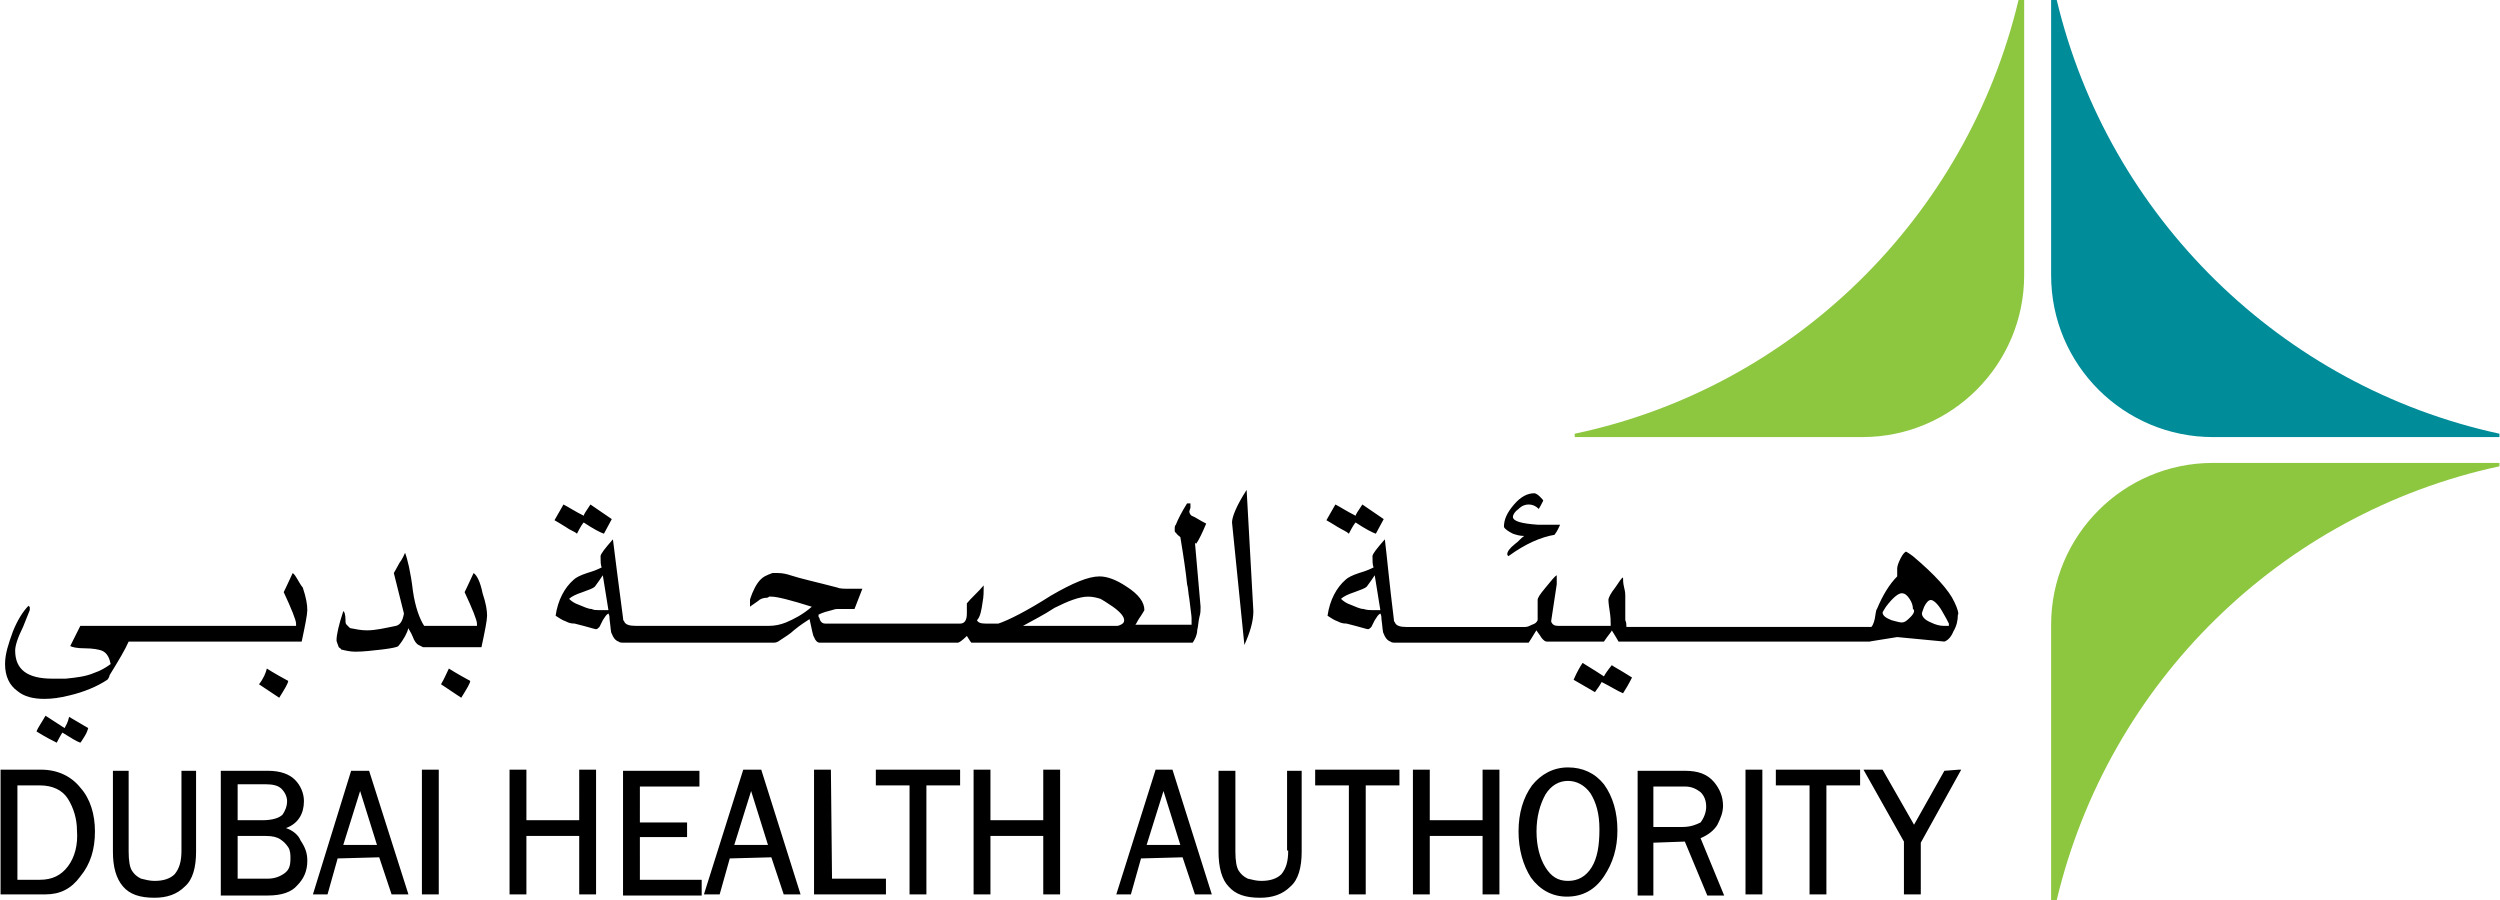 <svg xmlns="http://www.w3.org/2000/svg" viewBox="0 0 222.4 80.1" width="2500" height="900"><path d="M5.7 64.8L4 63.7c-.4.7-.7 1.1-.8 1.4.8.5 1.4.8 1.8 1 .3-.6.5-.9.5-.9.8.5 1.3.8 1.6.9.1-.1.2-.3.4-.6s.3-.7.3-.7l-1.7-1c-.1.5-.3.8-.4 1zM23 60.9l1.8 1.2c.5-.8.8-1.3.8-1.5-1.3-.7-1.9-1.1-1.9-1.1-.1.4-.3.9-.7 1.4zm3-9.9c-.5 1.1-.8 1.7-.8 1.7.7 1.5 1.1 2.5 1.1 2.8v.2H7.1l-.9 1.8c.2.1.6.2 1.3.2s1.2.1 1.5.2c.5.2.7.7.8 1.2-.4.3-.9.6-1.5.8-.7.3-1.5.4-2.5.5H4.6c-2.2 0-3.3-.8-3.3-2.5 0-.4.2-1.1.7-2.1l.6-1.5V54s-.1 0-.1-.1c-.5.5-1 1.3-1.4 2.3-.4 1.1-.7 2-.7 2.9 0 1.1.4 1.9 1.1 2.4.6.5 1.4.7 2.4.7.7 0 1.4-.1 2.2-.3 1.3-.3 2.5-.8 3.4-1.4.1-.1.2-.3.2-.4.8-1.3 1.4-2.3 1.7-3h15.4c.3-1.4.5-2.4.5-2.8 0-.5-.1-1.1-.4-2-.4-.5-.6-1.1-.9-1.3zm16.1 0c-.5 1.1-.8 1.7-.8 1.7.7 1.5 1.1 2.5 1.1 2.8v.2h-4.7c-.4-.6-.8-1.7-1-3.1-.2-1.7-.5-2.9-.7-3.4-.1.2-.2.5-.5.9-.2.4-.4.7-.5.9l.9 3.6c-.1.6-.3 1-.7 1.1-1 .2-1.8.4-2.6.4-.5 0-1-.1-1.5-.2l-.3-.3c-.1-.1-.1-.2-.1-.4 0-.5-.1-.8-.2-.8-.4 1.2-.6 2.1-.6 2.6 0 .1.1.3.2.6.1.1.2.1.2.2.4.1.8.2 1.3.2.7 0 1.5-.1 2.4-.2.8-.1 1.3-.2 1.4-.3.5-.6.8-1.2.9-1.6 0 .1.2.3.4.8.1.3.3.6.5.7l.4.2h5.2c.3-1.4.5-2.4.5-2.8 0-.5-.1-1.1-.4-2-.2-1-.5-1.6-.8-1.8zm-2.9 9.9l1.8 1.2c.5-.8.8-1.3.8-1.5-1.3-.7-1.9-1.1-1.9-1.1-.2.4-.4.9-.7 1.4zm12.1-13.4c.3-.6.5-.9.6-1 .9.6 1.5.9 1.8 1l.7-1.3-1.9-1.3c-.4.6-.6.9-.6 1-.8-.4-1.4-.8-1.8-1l-.8 1.4c.2.1.5.3 1 .6.4.3.8.4 1 .6zm56-.9c-.6-.3-1-.6-1.3-.7-.1-.1-.2-.2-.2-.4l.1-.3v-.4h-.3c-.5.8-.8 1.4-1 1.9-.1.1-.1.2-.1.4s0 .3.1.3c.1.2.3.3.4.4.3 1.8.5 3.2.6 4.2.1.3.1.8.2 1.3.1.9.2 1.5.2 1.7v.6h-5c.1-.1.2-.4.5-.8.2-.3.3-.5.3-.5 0-.7-.5-1.4-1.6-2.1-.9-.6-1.7-.9-2.4-.9-1 0-2.4.6-4.3 1.7-2.2 1.4-3.8 2.2-4.7 2.5h-1.1c-.5 0-.7-.1-.8-.3.3-.3.4-.9.5-1.6.1-.5.1-1 .1-1.5-.5.6-1.1 1.1-1.5 1.6v.9c0 .6-.2.9-.6.9h-12c-.2 0-.4-.1-.5-.4 0-.1-.1-.2-.1-.2v-.2c.4-.2.8-.3 1.2-.4.3-.1.4-.1.5-.1H76l.7-1.8h-1c-.6 0-1 0-1.2-.1-1.9-.5-3.3-.8-4.2-1.1-.3-.1-.7-.2-1.1-.2h-.5c-.3.1-.5.2-.7.3-.5.3-.8.8-1.1 1.5-.1.3-.2.5-.2.6v.6c.1-.1.3-.2.7-.5.2-.2.5-.3.8-.3 0 0 .1 0 .2-.1h.2c.5 0 1.7.3 3.6.9-.8.7-1.6 1.1-2.3 1.4-.5.2-1 .3-1.5.3H56.5c-.5 0-.9-.1-1-.4-.1-.1-.1-.2-.1-.3-.4-3-.7-5.4-.9-7-.7.8-1.1 1.3-1.1 1.5 0 .4 0 .8.1 1-.2.1-.6.3-1.3.5-.6.2-1 .4-1.2.6-.8.7-1.4 1.8-1.6 3.2.3.2.6.4.9.5.2.1.4.2.8.2 1.2.3 1.8.5 1.9.5s.2-.1.3-.2l.3-.6c.2-.3.3-.5.5-.6.1.2.1.3.1.5.1.7.1 1.2.2 1.3.1.3.3.6.6.7.1.1.3.1.4.1h13.4c.1 0 .2 0 .4-.1.6-.4 1.1-.7 1.4-1 .6-.5 1.1-.8 1.4-1 .2.9.3 1.5.4 1.6.1.3.3.5.5.5h12.3c.1 0 .4-.2.8-.6.2.3.3.5.4.6h19.7c.2-.3.4-.7.4-1.1.1-.4.1-.8.2-1.2.1-.3.1-.6.1-.9l-.5-5.7.1.1c.3-.4.6-1.1.9-1.8zm-54.1 7.7c-.2 0-.4 0-.6-.1-.3 0-.7-.2-1.2-.4-.3-.1-.6-.3-.8-.5.2-.2.6-.4 1.2-.6.5-.2.9-.3 1.1-.5.3-.4.5-.7.7-1l.5 3.1h-.9zm46.5 1.3c-.2.1-.3.1-.3.1H91c.9-.5 1.9-1 2.8-1.6 1.2-.6 2.2-1 3-1 .4 0 .8.1 1.1.2.2.1.5.3 1.1.7.7.5 1 .9 1 1.2 0 .2-.1.3-.3.4zm9.9-9.1l1.1 10.9c.5-1.1.8-2.1.8-3l-.6-10.8c-.9 1.4-1.3 2.4-1.3 2.9zm10.4 1c.3-.6.5-.9.6-1 .9.6 1.5.9 1.8 1l.7-1.3-1.9-1.3c-.4.6-.6.9-.6 1-.8-.4-1.4-.8-1.8-1l-.8 1.4c.2.1.5.3 1 .6s.8.4 1 .6zm14.6 0c.3.1.6.2 1 .2-.3.2-.5.5-.8.7-.5.4-.7.7-.7.9 0 .1 0 .1.1.2 1.5-1.1 2.9-1.7 4.1-1.9.3-.4.4-.7.5-.9h-2c-1.4-.1-2.2-.3-2.2-.7 0-.2.2-.5.5-.7.3-.3.6-.4.9-.4s.6.1.9.4c.3-.5.4-.8.4-.7 0-.1-.1-.2-.3-.4s-.4-.3-.5-.3c-.6 0-1.2.3-1.8 1s-.9 1.3-.9 2c.1.2.4.4.8.6zm8.1 12.7c-.9-.6-1.6-1-1.9-1.2-.2.3-.5.8-.8 1.5l1.9 1.1c.3-.4.5-.7.6-.9.8.4 1.4.8 1.9 1 .2-.3.5-.8.8-1.4-1.1-.7-1.7-1-1.8-1.1-.4.5-.6.8-.7 1zm31.2-6.6c-.5-1.1-1.8-2.5-3.7-4.1-.4-.3-.6-.4-.6-.4-.1 0-.3.2-.5.6s-.3.7-.3.9v.7c-.7.7-1.3 1.7-1.8 2.9-.1.1-.1.4-.2.9-.1.4-.2.6-.3.7h-21.8c0-.2 0-.4-.1-.6V53c0-.1 0-.3-.1-.7s-.1-.7-.1-.9c-.1 0-.3.3-.7.9-.4.5-.6.9-.6 1.1 0 0 0 .3.1.9s.1 1 .1 1.2v.2h-4.7c-.3 0-.5-.1-.6-.4l.5-3.3v-.8c-.2.1-.5.5-1 1.1s-.7.9-.7 1.1v1.8c-.1.2-.2.3-.5.4-.2.1-.4.2-.6.2h-10.6c-.5 0-.9-.1-1-.4-.1-.1-.1-.2-.1-.3-.4-3.2-.6-5.5-.8-7.1-.7.8-1.1 1.3-1.1 1.5 0 .4 0 .8.1 1-.2.1-.6.3-1.3.5-.6.2-1 .4-1.2.6-.8.7-1.4 1.8-1.6 3.2.3.2.6.4.9.5.2.1.4.2.8.2 1.2.3 1.8.5 1.9.5s.2-.1.3-.2l.3-.6c.2-.3.3-.5.5-.6.1.2.1.3.1.5.1.7.1 1.2.2 1.3.1.3.3.6.6.7.1.1.3.1.4.1H136c.4-.6.6-1 .7-1.1.1.2.3.4.4.6.2.3.4.4.5.4h5.1c.4-.6.7-.9.7-1 .3.5.5.8.6 1h22.4c-.2 0 .6-.1 2.4-.4l4.2.4c.3-.1.6-.4.8-.9.3-.5.4-1 .4-1.5.1 0 0-.5-.3-1.1zm-51.9.7c-.1 0-.4 0-.7-.1-.3 0-.7-.2-1.2-.4-.3-.1-.6-.3-.8-.5.2-.2.6-.4 1.2-.6.5-.2.9-.3 1.1-.5.3-.4.5-.7.7-1l.5 3.1h-.8zm48 .6c-.3.3-.5.5-.8.5-.2 0-.5-.1-.9-.2-.5-.2-.8-.4-.8-.7 0 0 .1-.2.3-.5.6-.8 1.1-1.2 1.4-1.2s.5.2.7.5.3.6.3.9c.2.1.1.4-.2.7zm3.4.8h-.5c-.3 0-.7-.1-1.1-.3-.5-.2-.8-.5-.8-.8 0-.1.1-.3.2-.6.2-.4.4-.6.6-.6s.6.3 1 1c.3.5.5.9.6 1.1zM51.5 73h-4.7v-4.5h-1.5v11.1h1.5v-5.2h4.7v5.2H53V68.5h-1.5zm103.8 6.6h1.5V68.5h-1.5zm-117.8 0H39V68.5h-1.5zm-6.3-11l-3.4 11h1.3l.9-3.2 3.7-.1 1.1 3.3h1.5l-3.5-11zm-.7 6.6l1.5-4.8 1.5 4.8zm-5.1-1.5c1.1-.4 1.6-1.3 1.6-2.4 0-.7-.3-1.4-.8-1.9s-1.3-.8-2.4-.8h-4.2v11.1h4.2c1.2 0 2.1-.3 2.6-.9.6-.6.9-1.3.9-2.2 0-.7-.2-1.2-.6-1.8-.2-.5-.7-.9-1.3-1.1zm-4.3-3.9h2.5c.6 0 1.1.1 1.4.4s.5.7.5 1.1c0 .5-.2.9-.4 1.2-.3.3-.9.5-1.8.5h-2.2zm4.2 7.9c-.4.3-.9.5-1.5.5h-2.7v-3.8h2.5c.6 0 1 .1 1.3.3s.5.4.7.7.2.7.2 1c0 .6-.1 1-.5 1.3zM3.6 68.5H0v11.1h4c1.3 0 2.3-.5 3.1-1.6.9-1.1 1.3-2.4 1.3-4 0-1.5-.4-2.9-1.3-3.9-.8-1-2-1.6-3.5-1.6zM6 77.1c-.6.8-1.4 1.2-2.5 1.2h-2v-8.4h2c1.1 0 2 .4 2.5 1.2s.8 1.8.8 2.8c.1 1.3-.2 2.4-.8 3.2zm152-7.2h3v9.7h1.5v-9.7h3v-1.4H158zM16.1 75.7c0 1-.2 1.6-.6 2.1-.4.4-1 .6-1.8.6-.4 0-.8-.1-1.2-.2-.4-.2-.6-.4-.8-.7s-.3-.9-.3-1.7v-7.2H10v7.2c0 1.4.3 2.4.9 3.1s1.5 1 2.8 1c1.1 0 2-.3 2.7-1 .7-.6 1-1.7 1-3.1v-7.2h-1.3zm158.4-7.2h-.2l-1.3.1-2.7 4.8-2.8-4.9h-1.7l3.6 6.4v4.7h1.5V75zm-71.7 0l-3.5 11.1h1.3l.9-3.2 3.7-.1 1.1 3.3h1.5l-3.5-11.1zm-.8 6.7l1.5-4.8 1.5 4.8zm37.5-6.9c-1.3 0-2.4.6-3.2 1.6-.8 1.1-1.2 2.5-1.2 4.1s.4 3 1.1 4.1c.8 1.1 1.9 1.7 3.2 1.7 1.4 0 2.5-.6 3.3-1.8s1.2-2.5 1.2-4.1-.4-3-1.2-4.1c-.8-1-1.9-1.5-3.2-1.5zm2.1 8.9c-.5.8-1.2 1.2-2.1 1.2s-1.5-.4-2-1.2-.8-1.9-.8-3.2.3-2.4.8-3.3c.5-.8 1.2-1.2 2-1.2s1.5.4 2 1.1c.5.8.8 1.8.8 3.2 0 1.5-.2 2.6-.7 3.4zm-27-1.5c0 1-.2 1.6-.6 2.1-.4.4-1 .6-1.8.6-.4 0-.8-.1-1.2-.2-.4-.2-.6-.4-.8-.7s-.3-.9-.3-1.7v-7.2h-1.5v7.2c0 1.4.3 2.5.9 3.1.6.7 1.5 1 2.8 1 1.1 0 2-.3 2.7-1 .7-.6 1-1.7 1-3.1v-7.2h-1.3v7.1zm2.4-5.8h3v9.7h1.5v-9.7h3v-1.4H117zm14.9 3.1h-4.7v-4.5h-1.5v11.1h1.5v-5.2h4.7v5.2h1.5V68.5h-1.5zm-39.1 0h-4.7v-4.5h-1.5v11.1h1.5v-5.2h4.7v5.2h1.5V68.5h-1.5zm-14.9-3.1h3v9.7h1.5v-9.7h3v-1.4h-7.5zm-11.8-1.4l-3.5 11.1H64l.9-3.2 3.7-.1 1.1 3.3h1.5l-3.5-11.1zm-.8 6.7l1.5-4.8 1.5 4.8zm-8.4-.7h4.2v-1.3h-4.2V70h5.3v-1.4h-6.8v11.1h7v-1.4h-5.5zm95.9-1.1c.3-.6.5-1.1.5-1.7 0-.8-.3-1.5-.8-2.1-.6-.7-1.4-1-2.6-1h-4.2v11.1h1.4V75l2.8-.1 2 4.8h1.5l-2.1-5.1c.7-.3 1.2-.7 1.5-1.2zm-3.1.2h-2.6V70h2.8c.6 0 1 .2 1.4.5.3.3.5.7.5 1.3 0 .5-.2 1-.5 1.4-.4.2-.9.4-1.6.4zm-75.8-5.1h-1.5v11.1h6.4v-1.4H74z"></path><path d="M179.6 0c-4.6 19.3-20 34.5-39.5 38.6v.3h25.6c8 0 14.4-6.5 14.4-14.4V0z" fill="#8dc63f"></path><path d="M222.4 38.6C203 34.4 187.6 19.3 183 0h-.5v24.5c0 8 6.5 14.4 14.4 14.4h25.5z" fill="#008c99"></path><path d="M222.4 41.2h-25.5c-8 0-14.4 6.5-14.4 14.4v24.5h.5c4.6-19.3 19.9-34.4 39.4-38.6z" fill="#8dc63f"></path></svg>